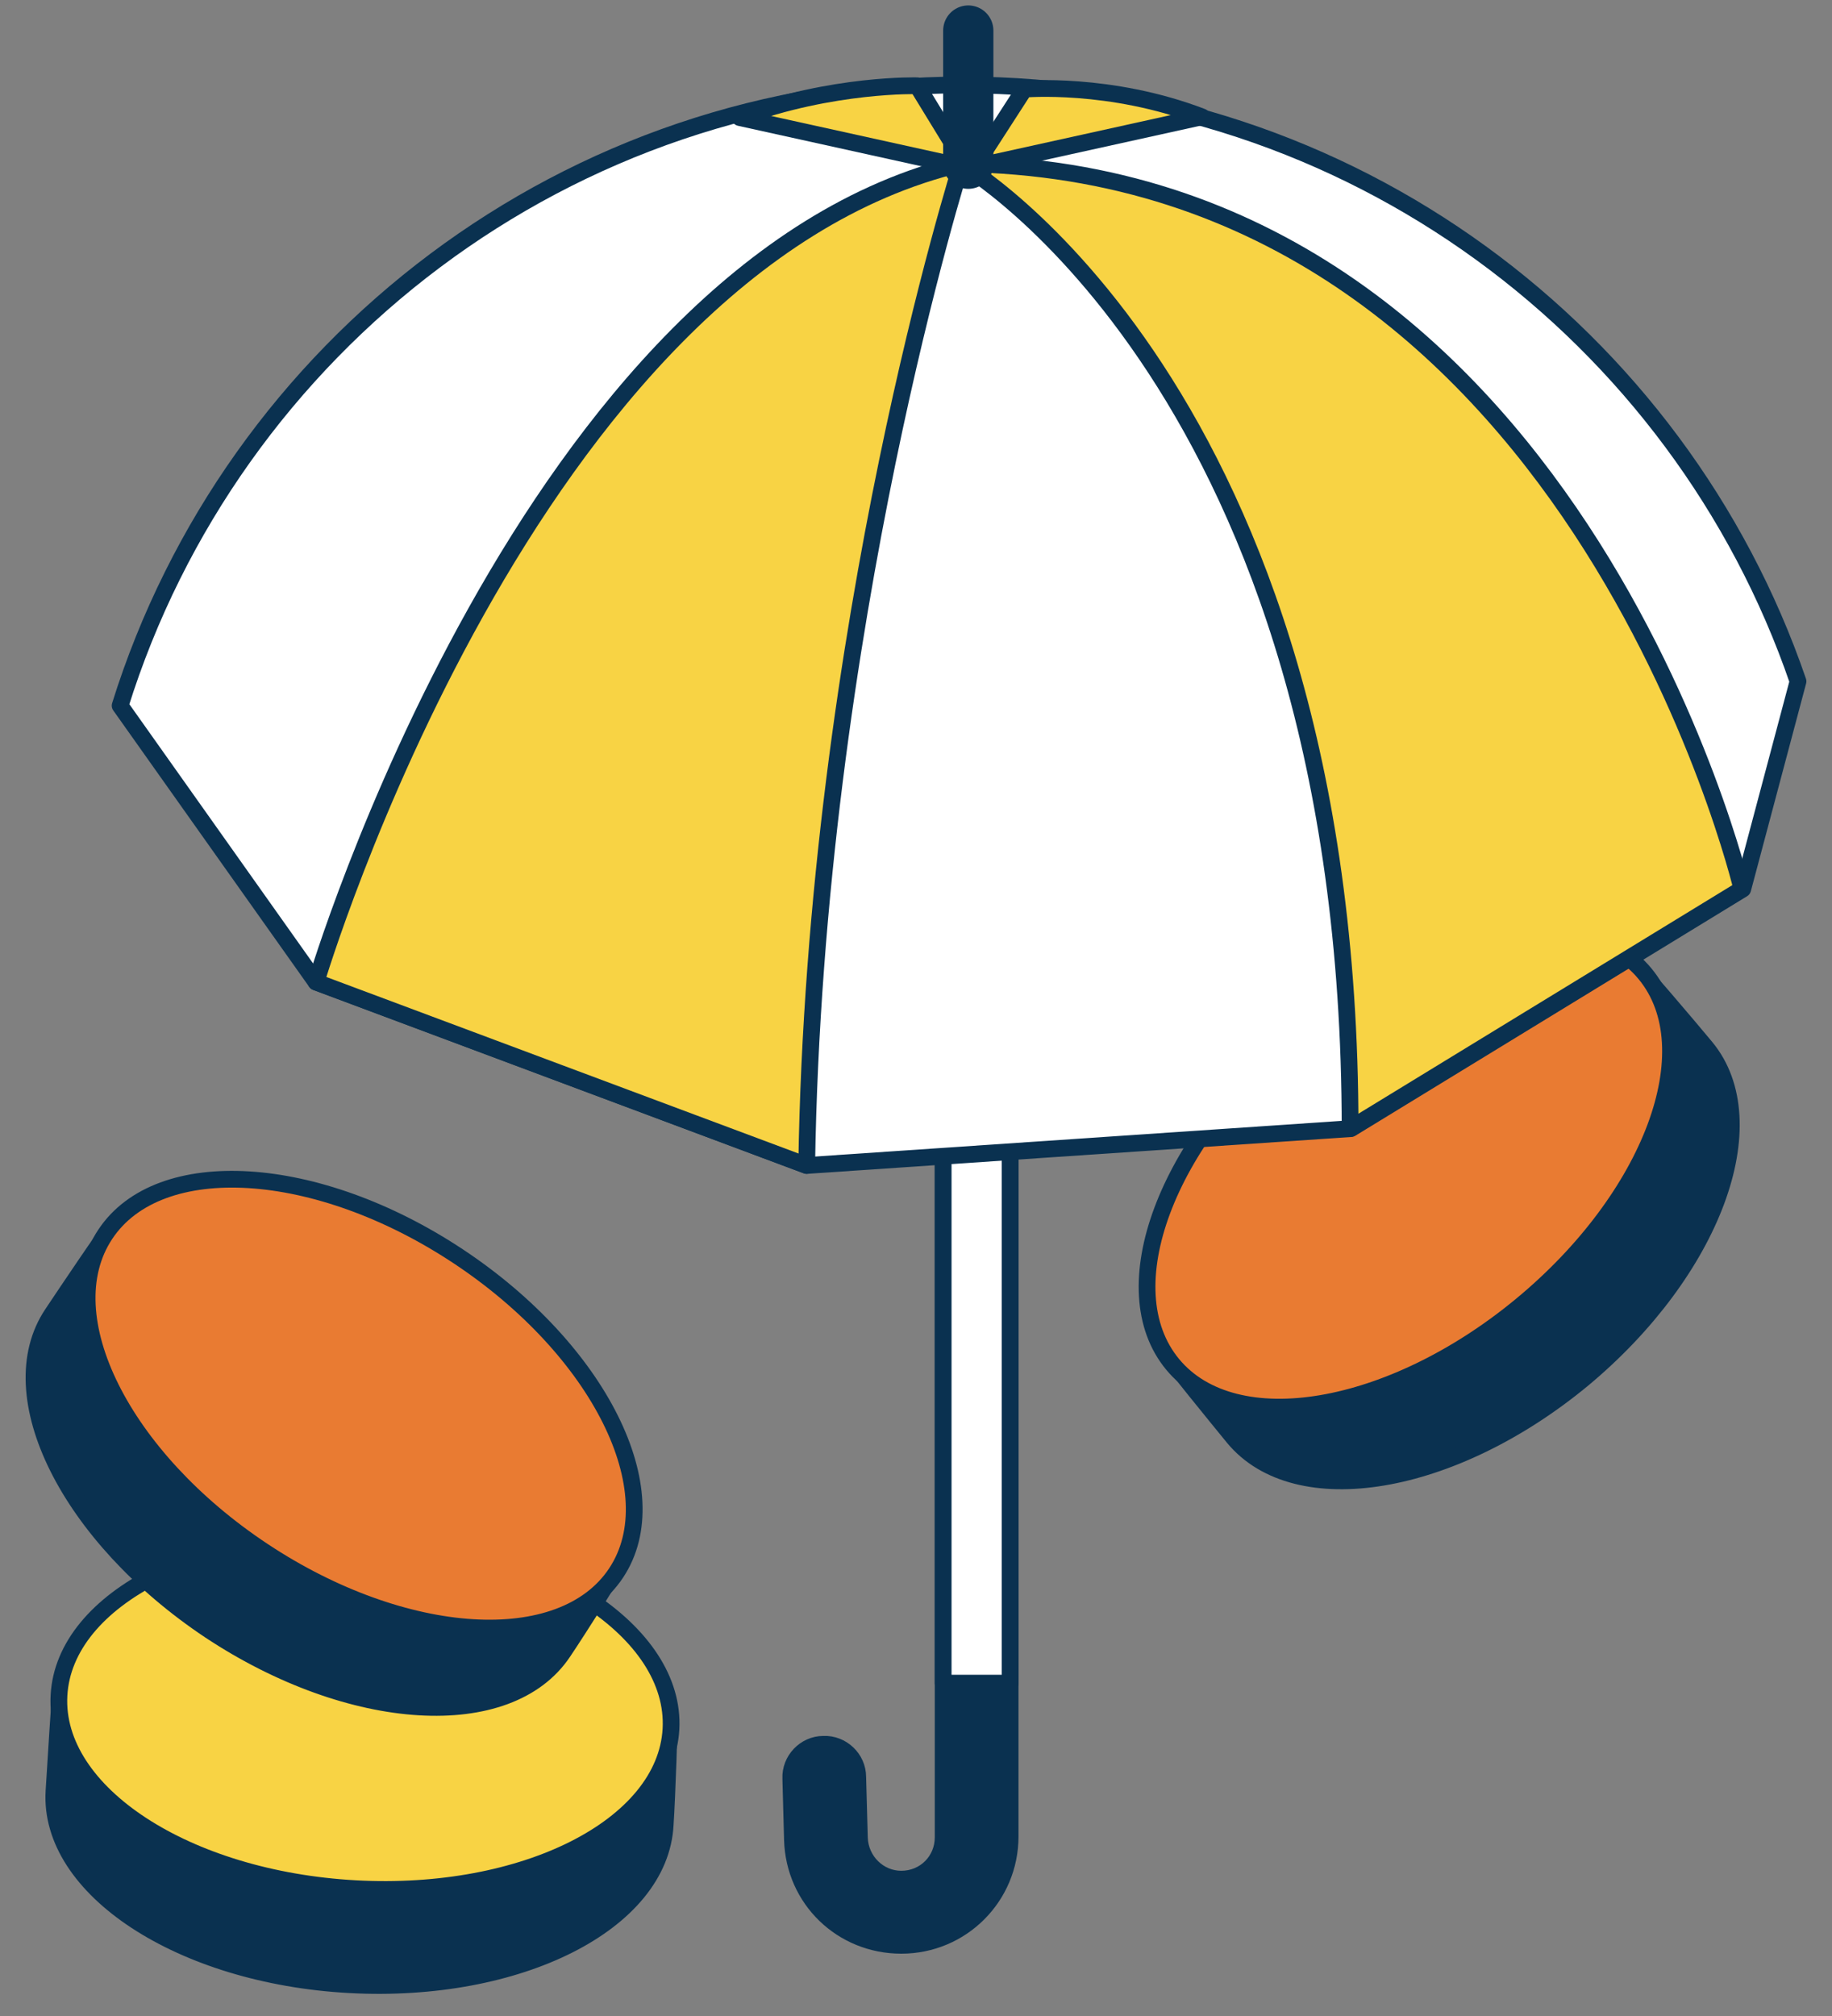 <svg width="60" height="66" viewBox="0 0 60 66" fill="none" xmlns="http://www.w3.org/2000/svg">
<rect x="0" y="0" width="60" height="66" fill="#808080" stroke="none"/>
<path d="M55.871 34.292C57.9 36.76 56.09 41.613 51.84 45.151C47.562 48.688 42.461 49.538 40.405 47.07C39.911 46.467 38.321 44.52 38.266 44.383C37.032 42.107 41.227 38.871 44.463 36.211C47.672 33.579 50.88 31.275 53.457 31.522C53.512 31.495 55.349 33.661 55.871 34.292Z" fill="#0A3150" stroke="#0A3150" stroke-width="0.548" stroke-miterlimit="10" stroke-linecap="round" stroke-linejoin="round"/>
<path d="M49.825 42.732C54.097 39.202 55.912 34.343 53.877 31.88C51.84 29.416 46.726 30.281 42.453 33.811C38.181 37.342 36.366 42.2 38.403 44.664C40.438 47.127 45.552 46.263 49.825 42.732Z" fill="#E97B32" stroke="#0A3150" stroke-width="0.548" stroke-miterlimit="10" stroke-linecap="round" stroke-linejoin="round"/>
<path d="M21.786 59.737C21.621 62.946 16.987 65.276 11.448 64.975C5.909 64.673 1.576 61.821 1.768 58.64C1.823 57.845 1.96 55.35 2.015 55.212C2.673 52.717 7.938 53.156 12.106 53.403C16.247 53.622 20.168 54.116 21.895 56.035C21.95 56.09 21.841 58.942 21.786 59.737Z" fill="#0A3150" stroke="#0A3150" stroke-width="0.548" stroke-miterlimit="10" stroke-linecap="round" stroke-linejoin="round"/>
<path d="M21.975 56.606C22.15 53.415 17.806 50.582 12.273 50.277C6.736 49.972 2.107 52.311 1.932 55.502C1.756 58.693 6.1 61.526 11.636 61.831C17.17 62.136 21.799 59.797 21.975 56.606Z" fill="#F8D344" stroke="#0A3150" stroke-width="0.548" stroke-miterlimit="10" stroke-linecap="round" stroke-linejoin="round"/>
<path d="M33.083 33.605V60.122C33.083 62.096 31.493 63.686 29.518 63.686C27.571 63.686 26.008 62.178 25.953 60.231L25.899 58.229C25.871 57.626 26.365 57.105 26.968 57.105C27.571 57.078 28.092 57.571 28.092 58.175L28.147 60.176C28.175 60.917 28.778 61.52 29.518 61.52C30.286 61.52 30.889 60.917 30.889 60.149V33.632C30.889 33.029 31.383 32.535 31.986 32.535C32.59 32.535 33.083 32.974 33.083 33.605Z" fill="#0A3150" stroke="#0A3150" stroke-width="0.548" stroke-miterlimit="10" stroke-linecap="round" stroke-linejoin="round"/>
<path d="M33.083 33.605V55.103H30.89V33.605C30.89 33.001 31.383 32.508 31.986 32.508C32.59 32.508 33.083 32.974 33.083 33.605Z" fill="white" stroke="#0A3150" stroke-width="0.548" stroke-miterlimit="10" stroke-linecap="round" stroke-linejoin="round"/>
<path d="M58.887 22.306C54.993 10.953 44.216 2.781 31.547 2.781C18.577 2.781 7.608 11.337 3.934 23.101L10.35 32.15L26.419 38.156L44.244 36.949L57.077 29.106L58.887 22.306Z" fill="white" stroke="#0A3150" stroke-width="0.548" stroke-miterlimit="10" stroke-linecap="round" stroke-linejoin="round"/>
<path d="M10.351 32.151C10.351 32.151 17.288 8.732 31.493 5.359C31.493 5.359 26.694 20.469 26.42 38.156L10.351 32.151Z" fill="#F8D344" stroke="#0A3150" stroke-width="0.548" stroke-miterlimit="10" stroke-linecap="round" stroke-linejoin="round"/>
<path d="M31.466 5.359C31.466 5.359 44.217 12.708 44.217 36.949L57.05 29.107C57.05 29.107 51.511 5.606 31.466 5.359Z" fill="#F8D344" stroke="#0A3150" stroke-width="0.548" stroke-miterlimit="10" stroke-linecap="round" stroke-linejoin="round"/>
<path d="M24.227 3.85L31.685 5.495L30.04 2.808C30.067 2.808 27.27 2.726 24.227 3.85Z" fill="#F8D344" stroke="#0A3150" stroke-width="0.548" stroke-miterlimit="10" stroke-linecap="round" stroke-linejoin="round"/>
<path d="M39.363 3.824L31.904 5.469L33.55 2.919C33.55 2.919 36.347 2.672 39.363 3.824Z" fill="#F8D344" stroke="#0A3150" stroke-width="0.548" stroke-miterlimit="10" stroke-linecap="round" stroke-linejoin="round"/>
<path d="M31.712 1V5.36" stroke="#0A3150" stroke-width="1.645" stroke-miterlimit="10" stroke-linecap="round" stroke-linejoin="round"/>
<path d="M18.44 54.089C16.658 56.749 11.502 56.447 6.868 53.376C2.261 50.304 -0.07 45.67 1.713 43.01C2.152 42.352 3.55 40.268 3.66 40.186C5.47 38.349 9.802 41.42 13.285 43.723C16.74 46.027 19.893 48.412 20.387 50.963C20.415 51.017 18.906 53.403 18.44 54.089Z" fill="#0A3150" stroke="#0A3150" stroke-width="0.548" stroke-miterlimit="10" stroke-linecap="round" stroke-linejoin="round"/>
<path d="M20.179 51.495C21.945 48.831 19.627 44.19 15.007 41.129C10.386 38.068 5.209 37.747 3.446 40.411C1.68 43.075 3.997 47.716 8.617 50.777C13.238 53.838 18.415 54.159 20.179 51.495Z" fill="#E97B32" stroke="#0A3150" stroke-width="0.548" stroke-miterlimit="10" stroke-linecap="round" stroke-linejoin="round"/>
</svg>
